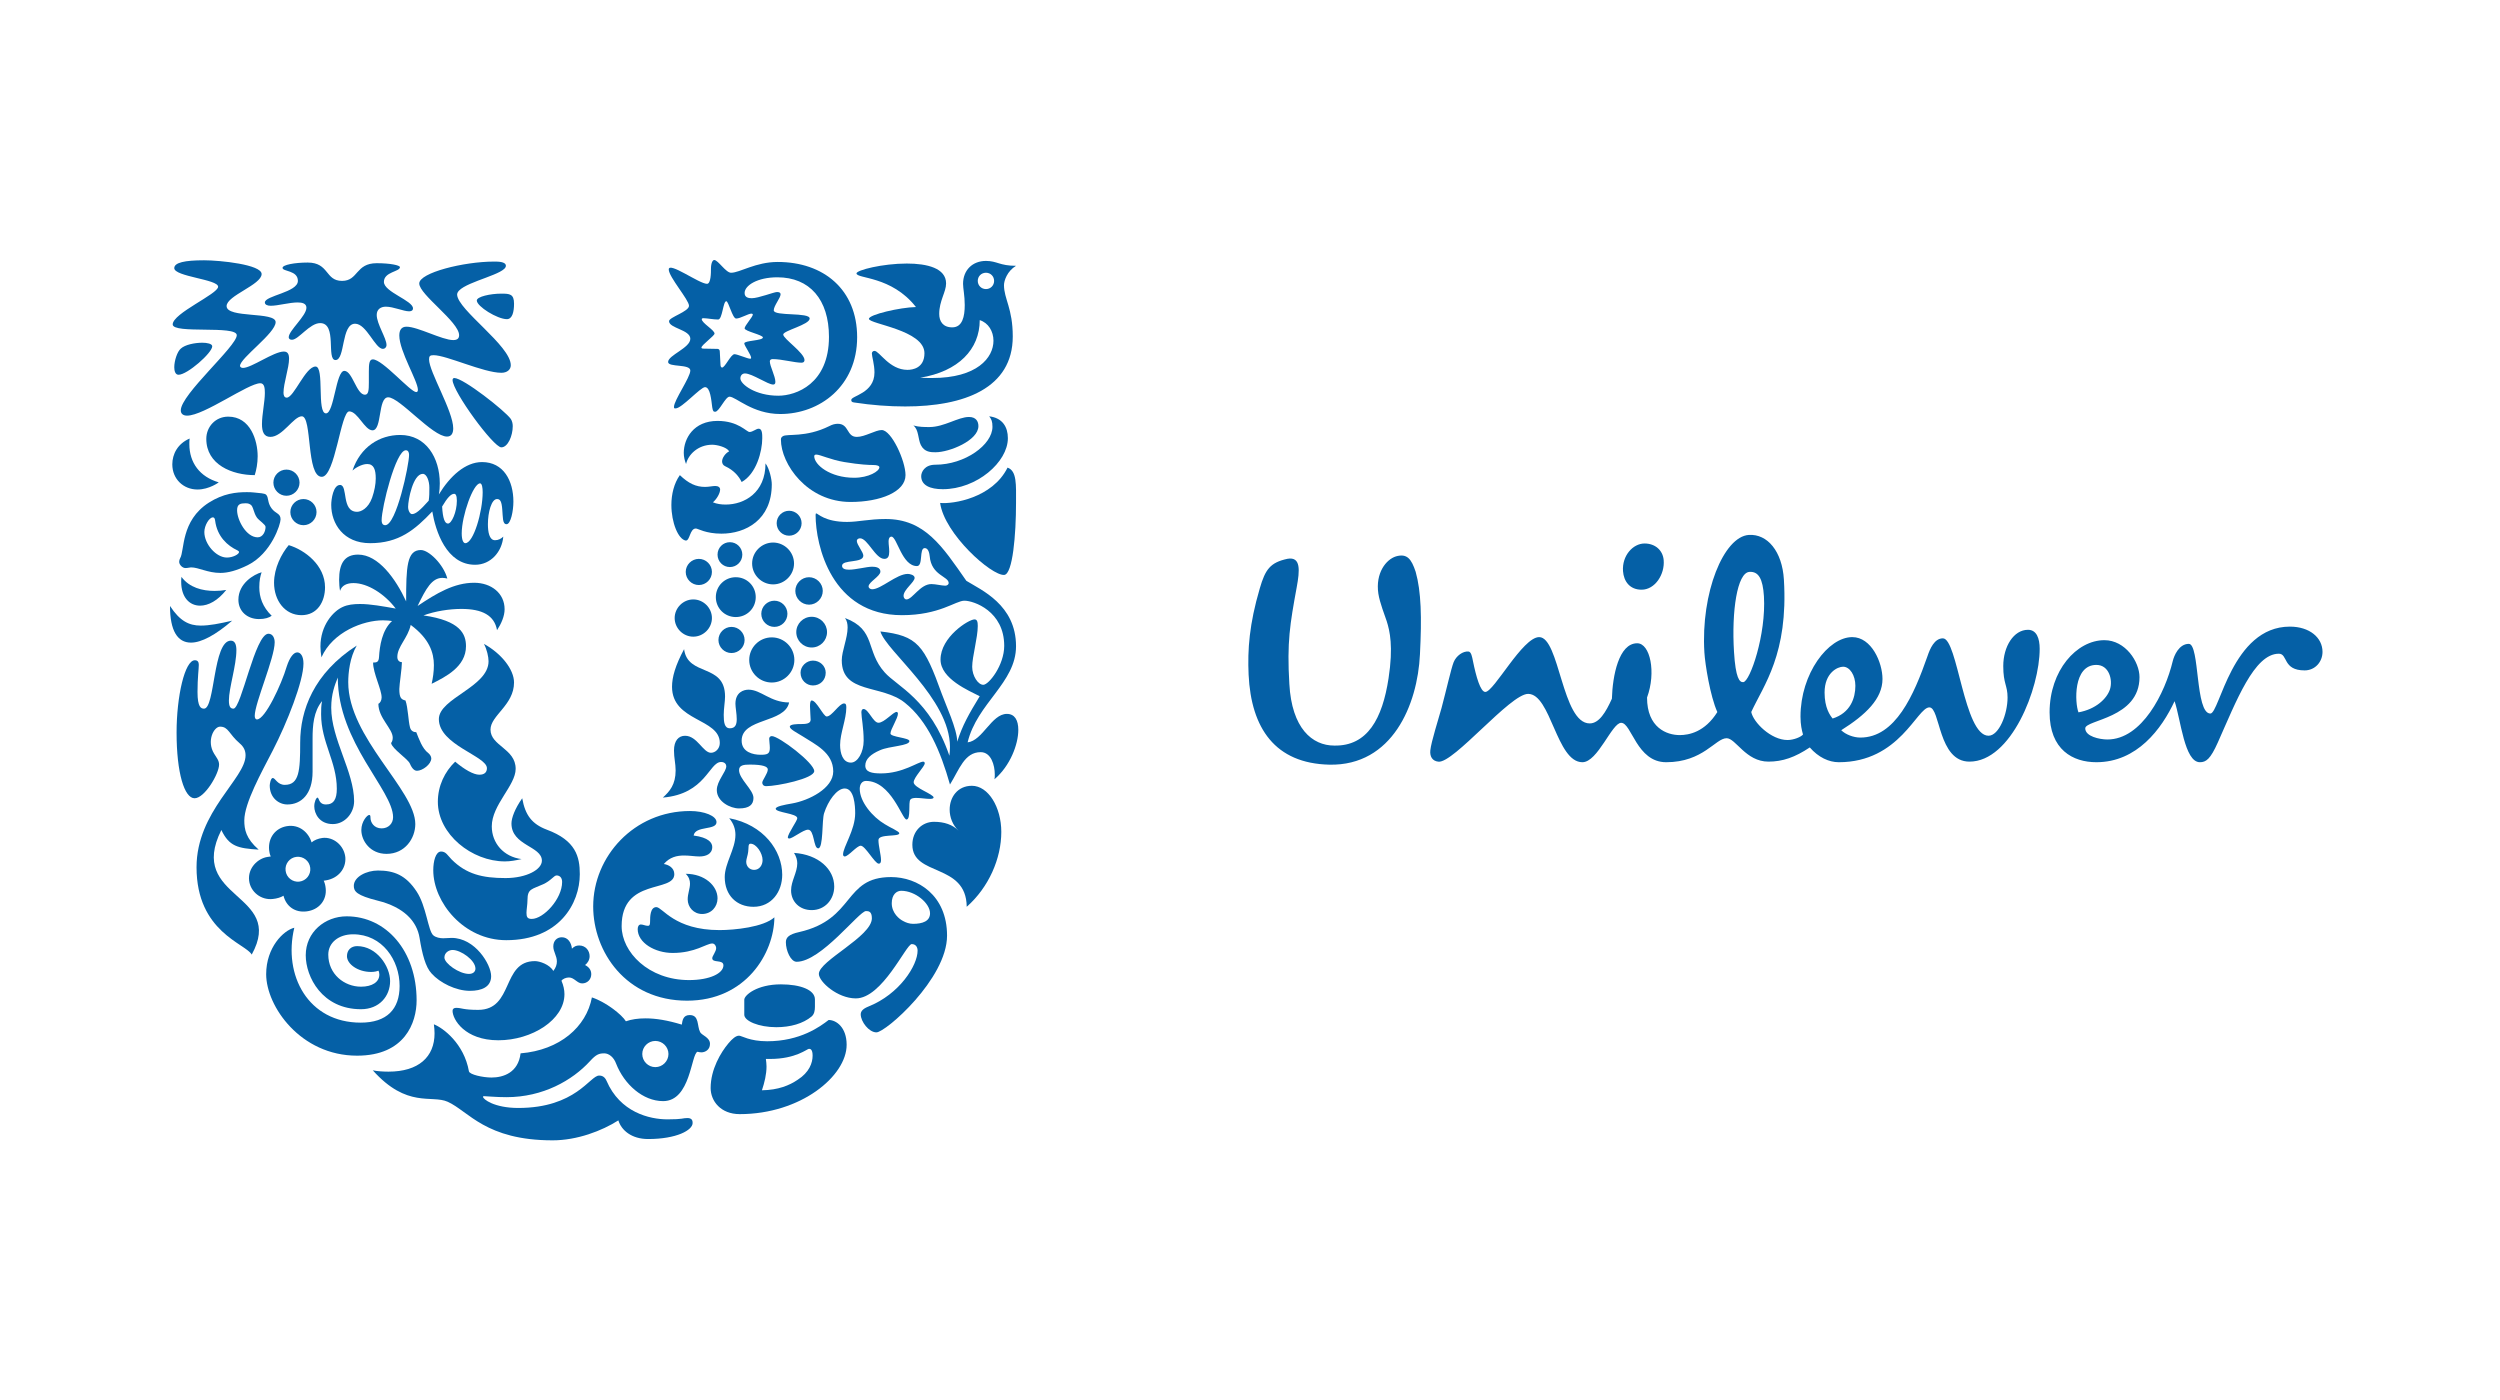 <svg xmlns="http://www.w3.org/2000/svg" width="250" height="140" viewBox="0 0 250 140" fill="none"><path d="M167.972 73.509C168.896 73.509 170.482 73.208 171.734 71.206C171.018 69.622 170.509 66.412 170.439 65.246C170.07 59.268 172.374 53.647 174.891 53.492C176.741 53.381 178.22 55.129 178.39 57.961C178.843 65.409 176.364 68.513 175.125 71.2C175.335 72.237 177.095 74.002 178.755 74.002C179.374 74.002 180.111 73.693 180.301 73.45C180.176 73.02 180.05 72.465 180.05 71.661C180.05 67.347 182.823 63.711 185.229 63.711C187.141 63.711 188.249 66.233 188.249 67.902C188.249 69.872 186.583 71.477 184.122 73.021C184.554 73.45 185.352 73.757 186.033 73.757C189.547 73.757 191.388 69.504 192.747 65.62C192.996 64.883 193.434 63.834 194.291 63.834C195.772 63.834 196.392 73.573 198.85 73.573C199.897 73.573 200.756 71.41 200.756 69.753C200.756 68.519 200.326 68.397 200.326 66.608C200.326 64.635 201.379 62.98 202.796 62.98C203.661 62.98 203.968 63.834 203.968 64.883C203.968 68.823 201.13 76.163 196.945 76.163C193.797 76.163 194.042 70.738 192.937 70.738C191.698 70.738 189.97 76.222 183.876 76.222C182.885 76.222 181.836 75.731 180.979 74.743C179.5 75.731 178.264 76.163 176.846 76.163C174.569 76.163 173.581 73.822 172.66 73.822C171.547 73.822 170.319 76.222 166.616 76.222C163.655 76.222 163.167 72.282 162.117 72.282C161.19 72.282 159.779 76.222 158.239 76.222C155.643 76.222 155.096 69.388 152.81 69.388C151.025 69.388 145.377 76.324 143.845 76.169C143.229 76.105 142.969 75.646 143.033 75.032C143.12 74.176 143.854 71.89 144.149 70.817C144.65 68.943 145.106 66.882 145.36 66.231C145.617 65.576 146.301 65.099 146.847 65.152C147.125 65.175 147.213 65.693 147.297 66.114C147.607 67.639 148.04 69.194 148.531 69.194C149.396 69.194 152.255 63.711 153.916 63.711C155.955 63.711 156.198 72.342 158.972 72.342C159.902 72.342 160.577 71.234 161.19 69.872C161.255 67.586 161.874 64.327 163.719 64.327C165.014 64.327 165.634 67.221 164.704 69.752C164.704 72.772 166.68 73.509 167.972 73.509ZM217.274 66.114C216.514 69.282 214.199 73.948 210.744 73.948C209.943 73.948 208.525 73.638 208.525 72.834C208.525 71.969 213.95 71.852 213.95 67.716C213.95 66.178 212.536 64.018 210.437 64.018C207.666 64.018 204.959 67.04 204.959 71.235C204.959 74.988 207.295 76.222 209.636 76.222C213.701 76.222 216.166 72.892 217.458 70.118C218.083 71.968 218.443 76.222 219.989 76.222C220.608 76.222 221.038 75.915 221.781 74.251C223.625 70.118 225.414 65.371 227.884 65.371C228.802 65.371 228.25 67.04 230.465 67.04C231.514 67.04 232.251 66.178 232.251 65.187C232.251 63.767 230.961 62.662 228.986 62.662C223.195 62.662 221.965 71.355 221.038 71.355C219.501 71.355 219.989 64.386 218.881 64.386C217.897 64.386 217.406 65.567 217.274 66.114ZM176.393 59.628C176.285 57.906 175.867 57.126 174.943 57.19C173.716 57.26 173.149 61.127 173.4 65.184C173.561 67.83 173.953 68.242 174.324 68.215C174.999 68.175 176.627 63.442 176.393 59.628ZM166.367 56.006C166.283 55.018 165.508 54.349 164.459 54.349C163.292 54.349 162.19 55.57 162.301 57.117C162.377 58.134 162.976 58.97 164.157 58.97C165.508 58.97 166.493 57.427 166.367 56.006ZM185.537 68.581C185.537 67.531 184.984 66.672 184.311 66.672C183.751 66.672 182.458 67.283 182.458 69.256C182.458 70.802 183.008 71.538 183.262 71.852C185.039 71.293 185.537 69.812 185.537 68.581ZM209.636 66.491C210.928 66.491 211.3 68.026 210.99 68.952C210.679 69.873 209.578 70.925 207.847 71.235C207.482 70.308 207.295 66.491 209.636 66.491ZM138.669 62.112C138.488 61.551 137.979 60.294 137.835 59.361C137.529 57.306 138.604 55.947 139.598 55.638C140.703 55.325 141.136 55.88 141.566 57.181C142.121 59.151 142.185 61.735 141.995 65.435C141.756 70.489 139.227 76.593 132.94 76.467C127.515 76.344 125.115 72.834 124.861 67.47C124.747 64.944 124.928 62.419 125.977 58.844C126.53 56.935 127.023 56.251 128.745 55.88C130.105 55.638 129.979 57.052 129.672 58.721C128.997 62.419 128.684 64.205 128.935 68.397C129.178 72.834 131.215 74.558 133.431 74.558C136.76 74.623 138.239 71.852 138.853 67.844C139.347 64.635 138.979 63.097 138.669 62.112Z" fill="#0560A6"></path><path d="M94.012 50.294C94.441 53.4 99.151 57.587 100.422 57.492C101.275 57.417 101.603 53.438 101.603 50.294C101.603 48.495 101.703 47.09 100.755 46.762C99.247 49.808 95.292 50.425 94.012 50.294ZM94.281 48.92C97.677 48.92 100.787 46.207 100.787 43.821C100.787 42.705 100.258 41.793 98.919 41.631C99.15 41.923 99.246 42.153 99.246 42.678C99.246 44.473 96.502 46.472 93.526 46.472C92.444 46.472 92.12 47.225 92.12 47.617C92.121 48.53 93.003 48.92 94.281 48.92ZM93.556 45.226C93.1 45.226 92.445 45.226 92.085 44.504C91.79 43.918 91.889 42.965 91.334 42.547C91.889 42.705 92.474 42.705 92.939 42.705C94.412 42.705 95.818 41.697 96.896 41.697C97.613 41.697 97.841 42.153 97.841 42.61C97.841 44.05 94.939 45.226 93.556 45.226Z" fill="#0560A6"></path><path d="M20.403 70.865C21.513 70.865 21.288 64.066 23.086 64.066C23.507 64.066 23.639 64.49 23.639 65.01C23.639 66.551 22.89 68.807 22.89 70.049C22.89 70.671 23.048 70.865 23.346 70.865C24.133 70.865 25.506 63.373 26.845 63.373C27.275 63.373 27.468 63.804 27.468 64.228C27.468 65.8 25.474 70.312 25.474 71.584C25.474 71.778 25.535 71.943 25.699 71.943C26.517 71.943 28.155 68.415 28.674 66.647C28.97 65.734 29.362 65.239 29.724 65.239C30.051 65.239 30.347 65.597 30.347 66.354C30.347 68.118 28.707 72.275 27.275 75.053C26.161 77.21 24.43 80.32 24.43 82.047C24.43 82.933 24.588 83.851 25.866 84.963C23.773 84.832 22.919 84.636 22.136 83.001C18.64 89.963 28.578 89.276 25.173 95.459C24.557 94.348 19.654 93.205 19.654 86.727C19.654 81.133 24.556 77.86 24.556 75.54C24.556 75.082 24.393 74.693 23.969 74.334C22.89 73.414 22.855 72.665 22.007 72.665C21.382 72.665 20.631 74.106 21.417 75.377C21.68 75.801 21.908 76.061 21.908 76.459C21.908 77.371 20.467 79.826 19.458 79.826C18.441 79.826 17.658 77.307 17.658 73.252C17.658 69.653 18.473 66.024 19.488 66.024C19.783 66.024 19.88 66.22 19.88 66.484C19.88 66.908 19.751 67.754 19.751 69.198C19.751 70.737 20.11 70.865 20.403 70.865Z" fill="#0560A6"></path><path d="M28.741 80.447C30.115 80.447 31.258 79.426 31.258 77.179V73.844C31.258 72.57 31.357 71.134 32.208 70.11C32.111 70.539 32.111 70.997 32.111 71.421C32.111 74.236 33.681 76.166 33.681 78.88C33.681 79.89 33.383 80.447 32.599 80.447C31.851 80.447 31.915 79.76 31.752 79.76C31.623 79.76 31.427 80.183 31.427 80.64C31.427 81.33 31.916 82.408 33.284 82.408C34.465 82.408 35.411 81.33 35.411 80.121C35.411 77.179 33.123 73.911 33.123 70.769C33.123 69.394 33.485 68.48 33.78 67.755C33.78 74.264 39.308 79.01 39.308 81.721C39.308 82.347 38.846 82.838 38.162 82.838C37.405 82.838 37.049 82.241 37.049 81.787C37.049 81.561 37.014 81.496 36.917 81.496C36.721 81.496 36.134 82.151 36.134 83.001C36.134 84.076 37.014 85.387 38.651 85.387C40.516 85.387 41.53 83.814 41.53 82.408C41.53 78.978 34.824 73.773 34.824 68.219C34.824 67.267 34.988 65.734 35.675 64.554C31.358 67.333 30.019 71.03 30.019 74.265C30.019 77.08 29.92 78.486 28.482 78.486C27.731 78.486 27.535 77.799 27.275 77.799C27.076 77.799 26.974 78.386 26.974 78.553C26.973 79.76 27.861 80.447 28.741 80.447Z" fill="#0560A6"></path><path d="M85.418 47.776C86.859 47.776 87.938 47.124 87.938 46.728C87.938 46.598 87.742 46.5 87.318 46.5C86.892 46.5 86.041 46.472 84.436 46.206C83.059 45.978 82.013 45.458 81.624 45.458C81.493 45.458 81.423 45.523 81.423 45.622C81.423 46.472 82.996 47.776 85.418 47.776ZM78.287 43.621C78.705 43.345 80.549 43.789 82.931 42.61C83.23 42.446 83.519 42.379 83.779 42.379C84.925 42.379 84.632 43.69 85.682 43.69C86.494 43.69 87.547 43.004 88.169 43.004C89.142 43.004 90.551 46.078 90.551 47.513C90.551 49.185 88.041 50.196 85.056 50.196C80.713 50.196 78.091 46.402 78.091 43.953C78.091 43.755 78.19 43.69 78.287 43.621Z" fill="#0560A6"></path><path d="M29.431 92.773C28.35 93.039 26.617 94.734 26.617 97.42C26.617 100.627 30.051 105.567 35.71 105.567C40.483 105.567 41.661 102.264 41.661 100.036C41.661 95.097 38.618 91.633 34.666 91.633C32.503 91.633 30.574 93.206 30.574 95.524C30.574 97.684 32.209 100.922 36.102 100.922C37.935 100.922 39.01 99.613 39.01 98.11C39.01 96.634 37.671 94.612 35.71 94.612C35.117 94.612 34.696 94.997 34.696 95.62C34.696 96.403 35.775 97.195 37.113 97.195C37.44 97.195 37.704 97.128 37.838 97.064C37.903 97.16 37.935 97.324 37.935 97.456C37.935 98.204 37.21 98.669 36.102 98.669C34.433 98.669 32.828 97.421 32.828 95.459C32.828 94.284 33.845 93.43 35.313 93.43C38.227 93.43 39.96 96.014 39.96 98.596C39.96 100.922 38.683 102.264 36.07 102.264C30.835 102.264 28.286 97.552 29.431 92.773Z" fill="#0560A6"></path><path d="M64.227 105.4C64.227 106.119 64.814 106.713 65.534 106.713C66.252 106.713 66.846 106.119 66.846 105.4C66.846 104.684 66.252 104.094 65.534 104.094C64.814 104.094 64.227 104.684 64.227 105.4ZM66.758 111.936C68.331 111.936 68.246 111.804 68.74 111.804C69.231 111.804 69.263 112.1 69.263 112.301C69.263 113.018 67.658 113.903 64.814 113.903C63.145 113.903 62.134 113.017 61.836 112.038C60.199 113.082 57.72 114.034 55.265 114.034C48.562 114.034 46.861 111.12 44.768 110.176C43.163 109.457 40.711 110.86 37.279 107.034C37.733 107.13 38.358 107.165 38.846 107.165C41.857 107.165 43.455 105.695 43.455 103.336C43.455 103.05 43.427 102.72 43.388 102.43C44.309 102.789 46.402 104.353 46.893 107.13C46.957 107.463 48.302 107.753 49.149 107.753C50.328 107.753 51.827 107.268 52.058 105.335C55.983 105.011 58.635 102.69 59.19 99.741C60.593 100.2 62.195 101.474 62.59 102.129C63.145 101.933 63.799 101.836 64.554 101.836C65.6 101.836 66.772 102.032 68.181 102.462C68.246 102.032 68.313 101.506 68.971 101.506C69.947 101.506 69.687 102.59 70.011 103.21C70.175 103.535 70.999 103.731 70.999 104.388C70.999 105.011 70.471 105.236 70.143 105.236C70.012 105.236 69.848 105.204 69.751 105.175C69.102 105.4 69.067 110.112 66.314 110.112C64.291 110.112 62.423 108.44 61.608 106.356C61.38 105.727 60.892 105.335 60.43 105.335C59.907 105.335 59.615 105.435 58.994 106.119C57.226 108.048 54.289 109.717 50.652 109.717C49.542 109.717 48.659 109.618 48.431 109.618C48.303 109.618 48.303 109.647 48.303 109.688C48.303 109.913 49.41 110.796 51.828 110.796C57.586 110.796 58.995 107.557 59.907 107.557C60.044 107.557 60.43 107.557 60.655 108.083C62 111.22 64.928 111.936 66.758 111.936Z" fill="#0560A6"></path><path d="M86.597 91.107C85.91 91.107 82.11 96.178 79.663 96.178C79.076 96.178 78.587 95.067 78.587 94.222C78.587 93.757 78.88 93.43 79.924 93.205C85.55 91.925 84.305 87.707 89.11 87.707C91.759 87.707 94.705 89.507 94.705 93.562C94.705 97.879 88.561 103.237 87.643 103.237C86.891 103.237 86.073 102.161 86.073 101.439C86.073 101.217 86.17 100.922 86.828 100.659C89.961 99.414 91.759 96.534 91.759 95.067C91.759 94.734 91.595 94.409 91.171 94.409C90.616 94.409 88.236 99.84 85.582 99.84C83.75 99.84 81.885 98.171 81.885 97.391C81.885 96.079 87.187 93.658 87.187 91.829C87.187 91.136 86.86 91.107 86.597 91.107ZM90.125 89.078C89.666 89.078 89.175 89.441 89.175 90.329C89.175 91.305 89.929 91.925 90.356 92.124C90.584 92.252 90.944 92.384 91.301 92.384C92.248 92.384 93.004 92.124 93.004 91.331C93.004 90.329 91.531 89.078 90.125 89.078Z" fill="#0560A6"></path><path d="M29.034 51.208C29.034 51.932 29.63 52.52 30.346 52.52C31.062 52.52 31.653 51.932 31.653 51.208C31.653 50.49 31.062 49.904 30.346 49.904C29.63 49.904 29.034 50.49 29.034 51.208ZM27.339 48.261C27.339 48.985 27.926 49.577 28.645 49.577C29.361 49.577 29.954 48.985 29.954 48.261C29.954 47.546 29.361 46.959 28.645 46.959C27.926 46.959 27.339 47.545 27.339 48.261ZM26.161 57.226C25.409 57.426 23.84 58.341 23.84 59.974C23.84 61.151 24.752 61.907 25.898 61.907C26.485 61.907 26.912 61.771 27.169 61.577C26.258 60.696 25.93 59.712 25.93 58.731C25.93 58.045 26.029 57.624 26.161 57.226ZM18.146 57.688C18.119 57.853 18.119 58.015 18.119 58.179C18.119 59.712 18.935 60.566 20.011 60.566C20.826 60.566 21.779 60.07 22.626 58.993C22.267 59.059 21.843 59.091 21.451 59.091C20.239 59.091 18.935 58.764 18.146 57.688ZM17 60.596C17 63.082 17.754 64.262 19.099 64.262C20.139 64.262 21.548 63.505 23.218 62.067C21.94 62.365 20.958 62.559 20.075 62.559C18.9 62.559 17.982 62.103 17 60.596ZM25.474 47.513C25.638 46.988 25.766 46.338 25.766 45.622C25.766 44.049 25.044 41.664 22.822 41.664C21.548 41.664 20.63 42.678 20.63 43.886C20.63 46.472 23.218 47.513 25.474 47.513ZM22.691 55.756C21.615 55.756 20.434 54.414 20.434 53.204C20.434 52.552 20.922 51.737 21.288 51.737C21.416 51.737 21.484 51.833 21.513 52.061C21.715 53.663 22.761 54.581 23.74 55.035C23.84 55.101 23.904 55.133 23.904 55.203C23.904 55.427 23.282 55.756 22.691 55.756ZM25.699 51.769C25.93 52.074 26.556 52.453 26.556 52.689C26.556 53.146 26.29 53.733 25.767 53.733C24.62 53.733 23.709 51.997 23.709 51.02C23.709 50.394 24.065 50.328 24.556 50.328C24.787 50.328 24.886 50.36 25.044 50.456C25.342 50.62 25.342 51.272 25.699 51.769ZM18.014 55.823C17.958 55.921 17.918 56.052 17.918 56.182C17.918 56.476 18.248 56.805 18.537 56.805C18.8 56.805 18.964 56.738 19.098 56.738C19.879 56.738 20.758 57.292 22.039 57.292C22.787 57.292 23.676 57.062 24.787 56.51C27.143 55.332 28.057 52.42 28.057 51.932C28.057 51.307 27.555 51.392 27.143 50.816C26.725 50.246 26.882 49.746 26.616 49.475C26.465 49.322 25.997 49.316 25.41 49.25C25.208 49.225 24.948 49.215 24.688 49.215C23.609 49.215 22.326 49.349 20.891 50.26C18.055 52.072 18.473 55.066 18.014 55.823ZM28.873 54.513C28.154 55.365 27.405 56.805 27.405 58.276C27.405 60.038 28.481 61.517 30.151 61.517C31.752 61.517 32.503 60.14 32.503 58.731C32.503 56.542 30.507 55.002 28.873 54.513ZM21.875 48.235C21.875 48.235 20.923 48.951 19.751 48.951C18.345 48.951 17.231 47.909 17.231 46.436C17.231 45.425 17.754 44.373 18.964 43.853C18.935 44.049 18.935 44.213 18.935 44.409C18.935 46.274 19.979 47.683 21.875 48.235Z" fill="#0560A6"></path><path d="M79.532 59.091C79.532 59.849 80.16 60.467 80.903 60.467C81.651 60.467 82.277 59.848 82.277 59.091C82.277 58.342 81.651 57.722 80.903 57.722C80.16 57.722 79.532 58.341 79.532 59.091ZM79.628 63.213C79.628 64.067 80.321 64.75 81.168 64.75C82.013 64.75 82.703 64.067 82.703 63.213C82.703 62.365 82.013 61.678 81.168 61.678C80.321 61.678 79.628 62.365 79.628 63.213ZM74.922 65.995C74.922 67.234 75.934 68.252 77.179 68.252C78.418 68.252 79.436 67.234 79.436 65.995C79.436 64.75 78.418 63.737 77.179 63.737C75.934 63.737 74.922 64.75 74.922 65.995ZM76.129 61.38C76.129 62.103 76.72 62.689 77.439 62.689C78.158 62.689 78.742 62.103 78.742 61.38C78.742 60.66 78.158 60.07 77.439 60.07C76.72 60.071 76.129 60.661 76.129 61.38ZM71.844 64.002C71.844 64.718 72.438 65.304 73.148 65.304C73.87 65.304 74.46 64.718 74.46 64.002C74.46 63.282 73.87 62.689 73.148 62.689C72.438 62.689 71.844 63.283 71.844 64.002ZM75.212 56.347C75.212 57.492 76.161 58.439 77.31 58.439C78.456 58.439 79.403 57.492 79.403 56.347C79.403 55.204 78.456 54.254 77.31 54.254C76.161 54.254 75.212 55.204 75.212 56.347ZM77.666 52.322C77.666 53.008 78.222 53.57 78.912 53.57C79.599 53.57 80.16 53.008 80.16 52.322C80.16 51.638 79.599 51.076 78.912 51.076C78.222 51.076 77.666 51.638 77.666 52.322ZM71.754 55.461C71.754 56.151 72.303 56.706 72.987 56.706C73.674 56.706 74.232 56.151 74.232 55.461C74.232 54.774 73.674 54.219 72.987 54.219C72.303 54.219 71.754 54.774 71.754 55.461ZM71.584 59.712C71.584 60.828 72.473 61.705 73.578 61.705C74.688 61.705 75.574 60.828 75.574 59.712C75.574 58.602 74.688 57.722 73.578 57.722C72.473 57.722 71.584 58.602 71.584 59.712ZM67.466 61.803C67.466 62.821 68.313 63.667 69.328 63.667C70.342 63.667 71.193 62.821 71.193 61.803C71.193 60.792 70.342 59.943 69.328 59.943C68.313 59.943 67.466 60.792 67.466 61.803ZM68.573 57.193C68.573 57.913 69.167 58.503 69.883 58.503C70.605 58.503 71.192 57.913 71.192 57.193C71.192 56.476 70.605 55.888 69.883 55.888C69.167 55.888 68.573 56.477 68.573 57.193ZM80.055 67.267C80.055 66.615 80.645 66.06 81.294 66.06C82.013 66.06 82.571 66.615 82.571 67.267C82.571 68.018 82.013 68.546 81.294 68.546C80.645 68.546 80.055 68.018 80.055 67.267Z" fill="#0560A6"></path><path d="M80.902 104.88C81.063 104.88 81.261 104.974 81.261 105.567C81.261 106.283 80.934 107.236 79.762 107.981C78.941 108.54 77.83 109.002 76.193 109.028C76.454 108.245 76.652 107.426 76.652 106.643C76.652 106.38 76.62 106.184 76.588 105.895H77.014C79.599 105.894 80.712 104.88 80.902 104.88ZM81.169 101.641C81.429 101.41 81.493 101.051 81.493 100.691V99.94C81.493 98.99 80.054 98.435 78.09 98.435C75.702 98.435 74.428 99.516 74.428 99.972V101.475C74.428 102.097 75.869 102.72 77.634 102.72C79.043 102.72 80.321 102.357 81.169 101.641ZM82.864 101.998C82.013 102.656 80.022 104.126 76.719 104.126C74.951 104.126 74.165 103.568 73.905 103.568C73.578 103.568 73.215 103.895 72.855 104.319C72.078 105.237 71.064 106.941 71.064 108.8C71.064 110.112 72.078 111.413 73.969 111.413C80.093 111.413 84.664 107.592 84.664 104.482C84.664 102.72 83.618 101.998 82.864 101.998Z" fill="#0560A6"></path><path d="M84.01 74.497C84.01 75.314 84.273 76.261 85.091 76.261C85.778 76.261 86.366 75.214 86.366 74.07C86.366 72.765 86.138 71.745 86.138 71.226C86.138 70.997 86.237 70.899 86.366 70.899C86.86 70.932 87.318 72.275 87.845 72.275C88.433 72.275 89.307 71.192 89.666 71.192C89.766 71.192 89.795 71.321 89.795 71.356C89.795 71.844 89.046 72.926 89.046 73.35C89.046 73.709 90.943 73.773 90.943 74.107C90.943 74.596 88.953 74.596 88.002 75.022C87.088 75.414 86.529 75.905 86.529 76.559C86.529 77.211 87.187 77.341 88.102 77.341C90.291 77.341 91.823 76.166 92.317 76.166C92.416 76.166 92.475 76.232 92.475 76.327C92.475 76.656 91.367 77.732 91.367 78.228C91.367 78.782 93.398 79.427 93.36 79.76C93.331 79.857 93.2 79.89 92.971 79.89C92.612 79.89 92.057 79.792 91.627 79.792C91.367 79.792 91.139 79.828 91.04 79.956C90.812 80.216 91.107 81.952 90.648 81.952C90.221 81.952 89.11 78.093 86.597 78.093C86.237 78.093 85.974 78.386 85.974 78.88C85.974 80.183 87.252 81.691 88.465 82.409C89.014 82.765 89.929 83.131 89.929 83.326C89.929 83.716 87.845 83.358 87.845 84.01C87.845 84.603 88.102 85.489 88.102 86.007C88.102 86.17 88.07 86.366 87.871 86.366C87.483 86.366 86.529 84.572 86.074 84.572C85.682 84.572 84.832 85.647 84.469 85.647C84.37 85.647 84.305 85.551 84.305 85.453C84.305 84.697 85.518 83.002 85.518 81.33C85.518 80.547 85.419 78.848 84.469 78.848C83.686 78.848 82.8 80.086 82.408 81.33C82.18 82.049 82.344 84.833 81.821 84.833C81.327 84.833 81.456 82.968 80.803 82.968C80.321 82.968 79.272 83.852 78.913 83.852C78.848 83.852 78.784 83.814 78.784 83.75C78.784 83.358 79.728 82.082 79.728 81.821C79.728 81.33 77.571 81.265 77.571 80.874C77.571 80.64 78.419 80.482 79.208 80.346C80.871 80.055 83.324 78.848 83.324 77.145C83.324 75.247 81.494 74.431 80.287 73.645C79.664 73.253 78.98 72.926 78.98 72.666C78.98 72.406 79.763 72.406 80.094 72.406C80.582 72.406 81.064 72.37 81.064 71.976C81.064 71.68 81 71.093 81 70.637C81 70.312 81.034 70.049 81.169 70.049C81.651 70.049 82.344 71.648 82.668 71.648C83.189 71.648 83.916 70.345 84.402 70.345C84.566 70.345 84.632 70.444 84.632 70.737C84.632 71.943 84.01 73.317 84.01 74.497ZM68.409 64.916C68.769 67.693 72.505 66.29 72.505 69.653C72.505 70.143 72.373 70.864 72.373 71.484C72.373 72.209 72.438 72.829 72.987 72.829C73.543 72.829 73.674 72.437 73.674 71.914C73.674 71.388 73.543 70.736 73.543 70.376C73.543 69.229 74.361 68.967 74.855 68.967C76.094 68.967 77.047 70.245 78.912 70.245C78.486 72.339 74.165 71.778 74.165 74.069C74.165 75.214 75.311 75.477 76.062 75.477C76.755 75.477 76.983 75.377 76.983 74.791C76.983 74.464 76.918 74.106 76.918 73.869C76.918 73.743 77.015 73.609 77.178 73.609C77.895 73.609 81.423 76.294 81.423 77.11C81.423 77.86 77.699 78.616 76.621 78.616C76.29 78.616 76.226 78.385 76.226 78.259C76.226 78.028 76.781 77.34 76.781 76.947C76.781 76.655 76.29 76.459 74.984 76.459C74.361 76.459 73.905 76.524 73.905 77.014C73.905 77.9 75.346 78.977 75.346 79.791C75.346 80.446 74.951 80.843 73.905 80.843C73.016 80.843 71.681 80.15 71.681 79.009C71.681 78.091 72.628 77.178 72.628 76.623C72.628 76.459 72.505 76.199 72.108 76.199C70.901 76.199 70.571 79.401 66.283 79.759C66.972 79.139 67.563 78.451 67.563 77.046C67.563 76.36 67.399 75.801 67.399 75.053C67.399 74.069 67.855 73.577 68.507 73.577C69.72 73.577 70.307 75.278 71.097 75.278C71.523 75.278 71.98 74.89 71.98 74.299C71.98 71.811 67.203 72.174 67.203 68.675C67.203 67.724 67.53 66.55 68.409 64.916Z" fill="#0560A6"></path><path d="M74.621 86.17C74.621 86.632 74.951 86.988 75.413 86.988C75.934 86.988 76.258 86.528 76.258 86.006C76.258 85.322 75.639 84.369 75.051 84.369C74.785 84.369 74.881 84.762 74.817 85.188C74.784 85.517 74.621 85.909 74.621 86.17ZM72.92 81.82C76.358 82.472 78.222 85.059 78.222 87.479C78.222 89.148 77.178 90.68 75.346 90.68C73.674 90.68 72.473 89.54 72.473 87.707C72.473 86.332 73.543 84.898 73.543 83.484C73.543 82.934 73.381 82.373 72.92 81.82ZM68.574 87.38C68.901 87.707 69 88.032 69 88.365C69 88.853 68.769 89.376 68.769 89.935C68.769 90.712 69.363 91.399 70.21 91.399C71.128 91.399 71.754 90.68 71.754 89.833C71.754 88.587 70.471 87.38 68.574 87.38ZM79.403 85.29C79.628 85.647 79.727 86.007 79.727 86.332C79.727 87.252 79.108 88.099 79.108 89.043C79.108 90.131 79.924 91.01 81.169 91.01C82.507 91.01 83.423 89.935 83.423 88.655C83.422 86.924 81.85 85.452 79.403 85.29ZM69.363 83.554C70.868 83.75 71.225 84.276 71.225 84.697C71.225 85.419 70.57 85.647 69.947 85.647C69.491 85.647 68.971 85.55 68.41 85.55C67.691 85.55 66.972 85.712 66.382 86.401C66.811 86.462 67.431 86.757 67.431 87.415C67.431 89.312 62.164 87.742 62.164 92.612C62.164 95.196 64.844 98.008 68.901 98.008C71 98.008 72.342 97.324 72.342 96.535C72.342 95.915 71.225 96.339 71.225 95.818C71.225 95.59 71.617 95.164 71.617 94.801C71.617 94.643 71.489 94.348 71.225 94.348C70.641 94.348 69.524 95.295 67.267 95.295C65.502 95.295 63.769 94.284 63.769 92.91C63.769 92.612 63.9 92.448 64.093 92.448C64.292 92.448 64.555 92.583 64.786 92.583C64.976 92.583 65.01 92.448 65.01 92.089C65.01 91.732 65.01 90.712 65.633 90.712C66.253 90.712 67.431 93.009 71.95 93.009C73.449 93.009 76.358 92.714 77.439 91.732C77.407 95.321 74.592 100.068 68.705 100.068C62.59 100.068 59.319 95.164 59.319 90.647C59.319 85.646 63.406 81.102 69 81.102C70.435 81.102 71.651 81.591 71.651 82.212C71.651 83.066 69.523 82.542 69.363 83.554Z" fill="#0560A6"></path><path d="M48.203 46.207C50.357 46.207 51.34 48.075 51.34 50.164C51.34 51.076 51.079 52.421 50.652 52.421C50.228 52.421 50.296 51.671 50.228 50.98C50.167 50.1 50.001 49.904 49.703 49.904C49.15 49.904 48.791 51.208 48.791 52.421C48.791 53.175 48.919 54.023 49.507 54.023C49.834 54.023 50.132 53.862 50.328 53.663C50.2 55.168 49.083 56.477 47.511 56.477C44.637 56.477 43.559 53.112 43.228 51.145C41.495 52.975 39.896 54.318 37.014 54.318C34.333 54.318 33.123 52.356 33.123 50.49C33.123 49.933 33.322 48.495 34.006 48.495C34.825 48.495 34.109 51.18 35.71 51.18C36.102 51.18 36.821 50.849 37.21 49.772C37.44 49.114 37.575 48.431 37.575 47.843C37.575 46.959 37.379 46.402 36.721 46.402C36.166 46.402 35.479 46.826 35.248 47.055C36.035 44.701 37.935 43.497 40.027 43.497C42.608 43.497 43.979 45.784 43.979 48.335C43.979 48.691 43.953 49.087 43.886 49.445C44.996 47.617 46.534 46.207 48.203 46.207ZM45.686 50.069C45.686 49.513 45.549 49.382 45.42 49.382C45.093 49.382 44.733 49.773 44.212 50.653C44.277 51.834 44.473 52.357 44.8 52.357C45.16 52.356 45.686 51.208 45.686 50.069ZM41.202 51.411C41.565 51.411 42.023 51.021 42.871 50.069C42.936 49.644 42.936 49.251 42.936 48.755C42.936 48.105 42.675 47.385 42.283 47.385C41.298 47.385 40.81 50.002 40.81 50.688C40.811 51.076 41.007 51.411 41.202 51.411ZM46.534 54.318C47.349 54.318 48.267 51.18 48.267 49.216C48.267 48.789 48.203 48.335 48.007 48.335C47.317 48.335 46.172 51.573 46.172 53.333C46.172 54.023 46.338 54.318 46.534 54.318ZM38.522 52.52C39.636 52.52 40.907 46.5 40.907 45.485C40.907 45.227 40.811 45.026 40.583 45.026C39.572 45.026 38.163 50.752 38.163 52.029C38.162 52.257 38.227 52.52 38.522 52.52Z" fill="#0560A6"></path><path d="M42.088 55.002C40.679 55.002 40.614 56.706 40.614 60.14C39.571 57.882 37.837 55.46 35.809 55.46C34.432 55.46 33.912 56.381 33.912 57.974C33.912 58.307 33.944 58.797 34.005 59.091C34.172 58.537 34.696 58.308 35.347 58.308C36.756 58.308 38.458 59.383 39.571 60.856C38.291 60.631 37.049 60.4 36.005 60.4C35.347 60.4 34.76 60.466 34.272 60.696C33.322 61.118 32.044 62.526 32.044 64.652C32.044 64.978 32.08 65.343 32.144 65.733C33.284 63.177 36.33 62.033 38.291 62.033C38.683 62.033 38.978 62.066 39.203 62.103C38.197 63.016 37.967 64.62 37.903 65.697C37.871 66.22 37.672 66.255 37.309 66.255C37.309 67.332 38.163 68.936 38.163 69.75C38.163 70.049 38.002 70.313 37.838 70.377C37.838 71.812 39.274 72.861 39.274 73.773C39.274 74.004 39.204 74.2 39.107 74.299C39.203 74.89 40.791 75.877 40.995 76.375C41.249 76.977 41.53 77.079 41.691 77.079C42.252 77.079 43.129 76.427 43.129 75.836C43.129 75.639 42.965 75.413 42.837 75.314C42.217 74.858 41.889 73.87 41.627 73.219C41.396 73.219 41.104 73.127 41.001 72.741C40.82 72.062 40.811 70.8 40.548 70.049C40.127 69.95 39.932 69.789 39.932 68.903C39.932 68.48 40.192 66.811 40.192 66.22C39.996 66.22 39.733 66.088 39.733 65.697C39.733 64.652 40.776 63.829 41.072 62.493C42.937 63.87 43.389 65.273 43.389 66.515C43.389 67.168 43.296 67.794 43.165 68.38C44.538 67.694 46.599 66.679 46.599 64.62C46.599 63.408 46.041 62.067 42.349 61.542C43.492 61.118 44.93 60.892 46.143 60.892C48.233 60.892 49.443 61.542 49.703 63.017C50.132 62.365 50.46 61.611 50.46 60.923C50.46 59.319 49.116 58.276 47.415 58.276C45.421 58.276 43.656 59.32 41.761 60.597C42.609 58.831 43.197 57.787 44.246 57.787C44.41 57.787 44.573 57.82 44.734 57.854C44.341 56.41 42.871 55.002 42.088 55.002Z" fill="#0560A6"></path><path d="M97.189 78.579C98.823 78.579 100.13 80.711 100.13 83.194C100.13 85.842 98.888 88.722 96.672 90.68C96.635 86.272 91.236 87.675 91.236 84.473C91.236 83.098 92.218 82.181 93.399 82.181C94.442 82.181 95.264 82.472 95.851 83.065C95.264 82.511 94.966 81.721 94.966 80.967C94.965 79.726 95.754 78.579 97.189 78.579Z" fill="#0560A6"></path><path d="M72.919 45.131C72.659 44.701 71.68 44.473 71.224 44.473C69.784 44.473 68.807 45.484 68.606 46.402C68.474 46.078 68.377 45.68 68.377 45.292C68.377 43.854 69.363 42.091 71.754 42.091C73.841 42.091 74.656 43.199 74.951 43.199C75.282 43.199 75.609 42.87 75.869 42.87C76.226 42.87 76.226 43.429 76.226 43.821C76.226 45.131 75.638 47.384 74.165 48.203C73.905 47.647 73.382 47.022 72.537 46.633C72.303 46.537 72.209 46.338 72.209 46.142C72.209 45.784 72.537 45.325 72.919 45.131ZM67.986 47.513C68.842 48.335 69.587 48.691 70.502 48.691C70.868 48.691 71.291 48.598 71.522 48.598C71.811 48.598 72.013 48.725 72.013 48.951C72.013 49.317 71.68 49.904 71.291 50.23C71.68 50.394 72.107 50.456 72.569 50.456C74.428 50.456 76.55 49.279 76.55 46.338C76.947 46.86 77.178 47.943 77.178 48.431C77.178 51.997 74.556 53.366 72.144 53.366C70.569 53.366 69.783 52.85 69.587 52.85C68.971 52.85 69 54.087 68.573 54.057C67.822 53.927 67.138 52.257 67.138 50.49C67.138 49.445 67.398 48.335 67.986 47.513Z" fill="#0560A6"></path><path d="M39.995 26.719C39.995 26.523 39.01 26.32 37.671 26.32C35.543 26.32 35.842 28.089 34.205 28.089C32.503 28.089 32.927 26.255 30.77 26.255C29.464 26.255 28.254 26.484 28.254 26.786C28.254 27.174 29.789 27.012 29.789 28.089C29.789 29.235 26.486 29.561 26.486 30.245C26.486 30.474 26.746 30.577 27.076 30.577C27.795 30.577 28.938 30.245 29.759 30.245C30.216 30.245 30.642 30.343 30.642 30.773C30.642 31.588 28.874 33.063 28.874 33.716C28.874 33.915 29.035 33.976 29.198 33.976C29.855 33.976 30.966 32.31 32.016 32.31C33.749 32.31 32.6 36.005 33.551 36.005C34.533 36.005 34.109 32.372 35.509 32.372C36.658 32.372 37.508 34.888 38.292 34.888C38.487 34.888 38.651 34.727 38.651 34.5C38.651 33.811 37.672 32.404 37.672 31.49C37.672 30.937 38.067 30.668 38.587 30.668C39.338 30.668 40.356 31.132 40.907 31.132C41.104 31.132 41.299 31.068 41.299 30.837C41.299 30.05 38.391 29.202 38.391 28.189C38.39 27.175 39.995 27.175 39.995 26.719ZM47.68 30.051C47.68 30.643 49.738 31.916 50.687 31.916C51.24 31.916 51.404 31.165 51.404 30.377C51.404 29.4 50.98 29.364 50.132 29.364C49.05 29.364 47.68 29.66 47.68 30.051ZM51.079 36.523C51.079 34.567 45.771 30.998 45.712 29.464C45.712 29.321 45.785 29.183 45.903 29.061C46.815 28.102 50.588 27.403 50.588 26.582C50.588 26.158 49.802 26.158 49.41 26.158C46.37 26.158 41.925 27.275 41.925 28.347C41.925 29.464 45.911 32.182 45.911 33.521C45.911 33.877 45.686 34.007 45.321 34.007C44.213 34.007 41.79 32.669 40.647 32.669C40.127 32.669 39.931 33.03 39.931 33.552C39.931 35.123 41.79 38.101 41.79 38.981C41.79 39.075 41.761 39.209 41.626 39.209C41.039 39.209 38.262 35.937 37.28 35.937C36.917 35.937 36.885 36.432 36.885 37.15V38.259C36.885 39.015 36.853 39.472 36.493 39.472C35.645 39.472 35.248 37.087 34.432 37.087C33.585 37.087 33.415 41.337 32.6 41.337C31.653 41.337 32.471 36.654 31.554 36.654C30.546 36.654 29.394 39.765 28.674 39.765C28.414 39.765 28.35 39.505 28.35 39.276C28.35 38.325 28.906 36.792 28.906 35.872C28.906 35.418 28.774 35.155 28.383 35.155C27.369 35.155 25.146 36.792 24.299 36.792C24.165 36.792 24.001 36.725 24.001 36.59C24.001 35.807 27.564 33.324 27.564 32.211C27.564 31.133 22.66 31.855 22.66 30.608C22.66 29.561 26.162 28.48 26.162 27.403C26.162 26.457 22.008 26.029 20.403 26.029C18.474 26.029 17.427 26.256 17.427 26.812C17.427 27.666 21.812 27.926 21.812 28.674C21.812 29.399 17.27 31.328 17.27 32.442C17.27 33.421 23.677 32.503 23.677 33.52C23.677 34.628 18.079 39.437 18.079 41.037C18.079 41.401 18.346 41.564 18.708 41.564C20.403 41.564 24.817 38.324 26.03 38.324C26.454 38.324 26.486 38.852 26.486 39.302C26.486 40.157 26.197 41.465 26.197 42.413C26.197 43.164 26.387 43.689 27.041 43.689C28.255 43.689 29.362 41.63 30.184 41.63C31.23 41.63 30.608 47.682 32.178 47.682C33.516 47.682 34.078 41.139 34.922 41.139C35.776 41.139 36.462 43.033 37.249 43.033C38.228 43.033 37.772 39.731 38.819 39.731C39.962 39.731 43.23 43.657 44.702 43.657C45.161 43.657 45.322 43.299 45.322 42.835C45.322 41.104 42.905 37.182 42.905 35.936C42.905 35.609 43.002 35.518 43.361 35.518C44.638 35.518 48.368 37.279 50.133 37.279C50.719 37.28 51.079 36.955 51.079 36.523ZM21.224 34.629C21.224 35.286 18.733 37.476 17.854 37.476C17.529 37.476 17.427 37.087 17.427 36.725C17.427 36.067 17.728 35.155 18.079 34.862C18.506 34.465 19.488 34.272 20.239 34.272C20.694 34.272 21.224 34.371 21.224 34.629ZM45.256 37.999C45.256 39.145 49.346 44.735 50.132 44.735C50.784 44.735 51.275 43.59 51.275 42.61C51.275 42.351 51.208 42.091 51.079 41.892C50.492 41.074 46.338 37.8 45.42 37.8C45.321 37.8 45.256 37.902 45.256 37.999Z" fill="#0560A6"></path><path d="M97.777 28.09C97.777 28.547 98.134 28.908 98.599 28.908C99.055 28.908 99.411 28.547 99.411 28.09C99.411 27.631 99.054 27.274 98.599 27.274C98.134 27.274 97.777 27.631 97.777 28.09ZM92.445 35.318C92.445 32.997 86.892 32.404 86.892 31.882C86.892 31.459 89.996 30.741 91.595 30.703C89.142 27.569 85.65 27.892 85.65 27.338C85.65 27.012 88.265 26.354 90.683 26.354C92.709 26.354 94.609 26.812 94.609 28.346C94.609 29.201 93.922 30.085 93.922 31.392C93.922 32.117 94.281 32.736 95.225 32.736C96.243 32.736 96.474 31.652 96.474 30.506C96.474 29.561 96.306 28.843 96.306 28.381C96.306 27.012 97.251 26.092 98.598 26.092C99.706 26.092 99.966 26.581 101.603 26.581C100.723 27.11 100.399 28.059 100.399 28.516C100.399 29.887 101.276 30.837 101.276 33.648C101.276 38.813 96.438 40.646 90.519 40.646C88.888 40.646 87.155 40.515 85.453 40.254C85.188 40.225 85.126 40.156 85.126 39.992C85.126 39.57 87.447 39.339 87.447 37.248C87.447 36.431 87.187 35.644 87.187 35.349C87.187 35.182 87.318 35.089 87.447 35.089C87.938 35.089 88.923 36.986 90.747 36.986C91.236 36.987 92.445 36.824 92.445 35.318ZM97.973 32.012C97.973 34.921 95.851 37.15 92.019 37.771C92.445 37.8 92.84 37.8 93.232 37.8C97.704 37.8 99.347 35.777 99.347 34.073C99.347 33.125 98.823 32.275 97.973 32.012Z" fill="#0560A6"></path><path d="M95.722 74.169C96.242 72.531 96.897 71.388 97.972 69.623C96.897 69.067 94.053 67.889 94.053 65.957C94.053 63.704 96.862 61.94 97.45 61.94C97.704 61.94 97.777 62.162 97.777 62.593C97.777 63.769 97.219 65.668 97.219 66.679C97.219 67.594 97.806 68.48 98.329 68.48C98.888 68.48 100.422 66.515 100.422 64.586C100.422 61.118 97.379 60.07 96.438 60.07C95.559 60.07 93.957 61.517 90.192 61.517C83.162 61.517 81.56 54.546 81.56 51.509C81.56 51.376 81.586 51.341 81.624 51.341C81.786 51.341 82.472 52.193 84.697 52.193C85.845 52.193 86.892 51.901 88.561 51.901C92.475 51.901 94.217 54.61 96.634 58.08C98.102 58.994 101.603 60.466 101.603 64.62C101.603 68.286 97.704 70.313 96.763 74.236C98.265 74.07 99.151 71.389 100.688 71.389C101.472 71.389 101.831 72.014 101.831 72.993C101.831 74.432 101.016 76.592 99.446 77.927C99.478 77.799 99.478 77.635 99.478 77.439C99.478 76.526 99.115 75.215 98.069 75.215C96.438 75.215 95.918 76.982 94.997 78.452C94.053 75.118 92.776 72.105 90.487 70.275C88.169 68.416 84.177 69.424 84.177 66.025C84.177 65.11 84.761 63.805 84.761 62.757C84.761 62.394 84.697 62.067 84.501 61.804C87.643 62.983 86.529 65.078 88.465 67.235C89.666 68.612 93.004 69.921 94.939 75.574C94.965 75.413 94.997 74.987 94.997 74.694C94.997 69.85 88.596 65.11 88.041 63.145C91.759 63.572 92.416 64.49 94.182 69.393C94.541 70.406 95.722 72.926 95.722 74.169ZM94.868 58.308C94.868 57.624 93.135 57.559 92.971 55.627C92.939 55.332 92.84 54.809 92.474 54.809C91.89 54.809 92.346 56.607 91.691 56.607C90.192 56.607 89.698 53.663 89.142 53.663C89.013 53.663 88.859 53.763 88.859 54.154C88.859 54.514 88.923 54.74 88.923 55.168C88.923 55.592 88.82 55.888 88.432 55.888C87.546 55.888 86.763 53.83 86.006 53.83C85.845 53.83 85.681 53.927 85.681 54.087C85.681 54.48 86.333 55.204 86.333 55.563C86.333 56.346 84.205 55.921 84.205 56.58C84.205 56.866 84.501 56.969 84.895 56.969C85.582 56.969 86.661 56.671 87.219 56.671C87.547 56.671 88.04 56.738 88.04 57.16C88.04 57.623 86.859 58.211 86.859 58.635C86.859 58.831 87.058 58.927 87.219 58.927C88.102 58.927 89.666 57.391 90.779 57.391C90.975 57.391 91.463 57.492 91.463 57.785C91.463 58.211 90.356 58.96 90.356 59.583C90.356 59.742 90.452 59.943 90.648 59.943C91.236 59.943 92.019 58.407 93.136 58.407C93.556 58.407 94.182 58.567 94.51 58.567C94.769 58.568 94.868 58.407 94.868 58.308Z" fill="#0560A6"></path><path d="M70.503 38.715C71.029 38.715 71.128 39.994 71.225 40.743C71.292 41.139 71.356 41.175 71.523 41.175C71.918 41.175 72.537 39.668 72.952 39.668C73.578 39.668 75.247 41.401 78.027 41.401C81.979 41.401 85.714 38.618 85.714 33.717C85.714 28.973 82.376 26.196 77.767 26.196C75.574 26.196 73.97 27.274 73.119 27.274C72.601 27.306 71.812 26 71.421 26C71.259 26 71.096 26.32 71.096 26.883C71.096 27.241 71.096 28.382 70.701 28.382C69.915 28.382 66.875 26.133 66.875 26.947C66.875 27.697 68.9 29.984 68.9 30.578C68.9 31.165 66.904 31.721 66.904 32.118C66.904 32.834 69.032 32.966 69.032 33.878C69.032 34.794 66.811 35.519 66.811 36.199C66.811 36.754 69.032 36.368 69.032 37.054C69.032 37.738 67.398 40.028 67.398 40.684C67.398 40.84 67.43 40.84 67.562 40.84C68.182 40.84 70.047 38.715 70.503 38.715ZM71.453 33.357C71.453 32.998 70.175 32.311 70.175 31.916C70.175 31.855 70.24 31.82 70.342 31.82C70.702 31.82 71.324 31.952 71.812 31.952C72.245 31.952 72.303 30.122 72.628 30.122C72.856 30.122 73.248 31.855 73.613 31.855C74.037 31.855 74.817 31.361 75.15 31.361C75.212 31.361 75.282 31.393 75.282 31.459C75.282 31.687 74.461 32.574 74.461 32.834C74.461 33.125 76.29 33.486 76.29 33.746C76.29 34.074 74.428 34.042 74.428 34.337C74.428 34.568 75.112 35.483 75.112 35.778C75.112 35.843 75.08 35.873 75.013 35.873C74.752 35.873 73.744 35.419 73.449 35.419C73.083 35.419 72.505 36.755 72.209 36.755C72.107 36.755 72.048 36.629 72.048 36.462L71.979 35.155C71.979 35.027 71.917 34.889 71.754 34.889C71.356 34.889 70.605 34.863 70.371 34.863C70.21 34.863 70.143 34.828 70.143 34.762C70.144 34.5 71.453 33.585 71.453 33.357ZM77.831 39.571C75.539 39.571 74.037 38.423 74.037 37.838C74.037 37.543 74.233 37.344 74.493 37.344C75.212 37.344 76.781 38.455 77.311 38.455C77.439 38.455 77.538 38.398 77.538 38.193C77.538 37.607 76.983 36.628 76.983 36.132C76.983 36.005 77.079 35.909 77.275 35.909C78.158 35.909 79.468 36.271 80.16 36.271C80.385 36.271 80.45 36.132 80.45 36.005C80.45 35.286 78.322 33.877 78.322 33.453C78.322 33.063 80.967 32.471 80.967 31.854C80.967 31.197 77.375 31.653 77.375 31.033C77.375 30.577 78.059 29.791 78.059 29.431C78.059 29.268 77.931 29.202 77.699 29.202C77.407 29.202 75.834 29.822 75.183 29.822C74.856 29.822 74.461 29.756 74.461 29.3C74.461 28.547 75.738 27.73 77.735 27.73C80.968 27.73 82.897 29.959 82.897 33.681C82.897 38.398 79.599 39.571 77.831 39.571Z" fill="#0560A6"></path><path d="M55.688 96.143C55.688 96.444 55.592 96.772 55.33 97.096C54.97 96.444 53.953 96.111 53.496 96.111C50.132 96.111 51.404 100.987 47.812 100.987C46.306 100.987 46.172 100.785 45.616 100.785C45.389 100.785 45.256 100.89 45.256 101.083C45.256 101.934 46.469 104.027 49.834 104.027C53.204 104.027 56.445 101.969 56.445 99.414C56.445 98.99 56.346 98.537 56.147 98.075C56.276 97.88 56.609 97.748 56.899 97.748C57.422 97.748 57.72 98.341 58.211 98.341C58.734 98.341 59.126 97.944 59.126 97.421C59.126 97 58.895 96.704 58.507 96.503C58.767 96.307 58.962 95.983 58.962 95.62C58.962 95.068 58.571 94.547 57.916 94.547C57.618 94.547 57.422 94.644 57.194 94.866C57.136 94.284 56.806 93.726 56.183 93.726C55.689 93.726 55.33 94.082 55.33 94.644C55.33 95.164 55.688 95.591 55.688 96.143Z" fill="#0560A6"></path><path d="M46.894 97.391C45.911 97.391 44.441 96.339 44.441 95.754C44.441 95.26 44.897 94.997 45.256 94.997C46.078 94.997 47.545 96.014 47.545 96.865C47.545 97.096 47.382 97.391 46.894 97.391ZM37.771 90.066C40.387 90.712 41.691 92.124 41.957 93.79C42.217 95.389 42.544 96.705 43.164 97.356C43.979 98.271 45.584 99.084 46.992 99.084C48.167 99.084 49.114 98.698 49.114 97.616C49.114 96.444 47.51 93.79 45.16 93.79C44.929 93.79 44.636 93.826 44.309 93.826C44.014 93.826 43.587 93.758 43.327 93.53C42.803 93.074 42.64 90.619 41.66 89.148C40.582 87.512 39.404 87.052 37.799 87.052C36.656 87.052 35.381 87.675 35.381 88.587C35.383 89.148 35.675 89.54 37.771 90.066Z" fill="#0560A6"></path><path d="M54.189 86.07C54.189 84.603 51.146 84.571 51.146 82.346C51.146 81.787 51.503 80.844 52.222 79.827C52.52 81.525 53.204 82.408 54.68 82.967C57.585 84.043 57.98 85.678 57.98 87.415C57.98 90.355 55.919 94.018 50.623 94.018C46.37 94.018 43.327 90.224 43.327 87.024C43.327 86.141 43.558 85.153 44.111 85.153C44.602 85.153 44.768 85.55 45.16 85.945C46.63 87.415 48.232 87.807 50.558 87.807C52.649 87.806 54.189 86.959 54.189 86.07ZM54.318 88.423C53.195 88.94 52.748 88.853 52.748 90.001C52.748 90.425 52.648 90.978 52.648 91.273C52.648 91.665 52.713 91.892 53.171 91.892C54.347 91.892 56.212 89.899 56.212 88.198C56.212 87.742 55.951 87.543 55.656 87.543C55.396 87.543 55.101 88.069 54.318 88.423ZM43.886 71.914C43.886 69.818 48.855 68.708 48.855 66.127C48.855 65.697 48.693 64.945 48.395 64.39C50.131 65.343 51.403 66.942 51.403 68.252C51.403 70.505 49.05 71.55 49.05 72.958C49.05 74.596 51.566 74.858 51.566 76.884C51.566 78.553 49.178 80.482 49.178 82.638C49.178 84.306 50.357 85.679 52.157 85.909C51.566 86.039 51.046 86.141 50.491 86.141C47.185 86.141 43.785 83.425 43.785 80.182C43.785 78.579 44.473 77.179 45.516 76.166C46.437 76.948 47.349 77.471 47.936 77.471C48.462 77.471 48.693 77.211 48.693 76.819C48.694 75.606 43.886 74.497 43.886 71.914Z" fill="#0560A6"></path><path d="M24.913 88.07C25.053 89.183 26.093 90.031 27.274 89.899C27.695 89.858 28.09 89.736 28.35 89.572C28.61 90.618 29.49 91.293 30.677 91.136C31.884 90.981 32.7 90.031 32.568 88.824C32.535 88.494 32.471 88.292 32.372 88.07C32.372 88.07 32.535 88.049 32.652 88.026C33.833 87.807 34.631 86.857 34.532 85.713C34.4 84.537 33.345 83.664 32.243 83.794C31.819 83.852 31.427 84.01 31.158 84.241C30.866 83.262 29.945 82.408 28.689 82.616C27.546 82.806 26.798 83.772 26.911 84.995C26.929 85.191 26.973 85.419 27.075 85.647C27.075 85.647 26.882 85.674 26.751 85.694C25.795 85.835 24.76 86.795 24.913 88.07ZM31.024 86.78C31.106 87.467 30.617 88.078 29.936 88.163C29.253 88.239 28.636 87.748 28.56 87.067C28.475 86.383 28.966 85.763 29.647 85.684C30.332 85.608 30.948 86.097 31.024 86.78Z" fill="#0560A6"></path></svg>